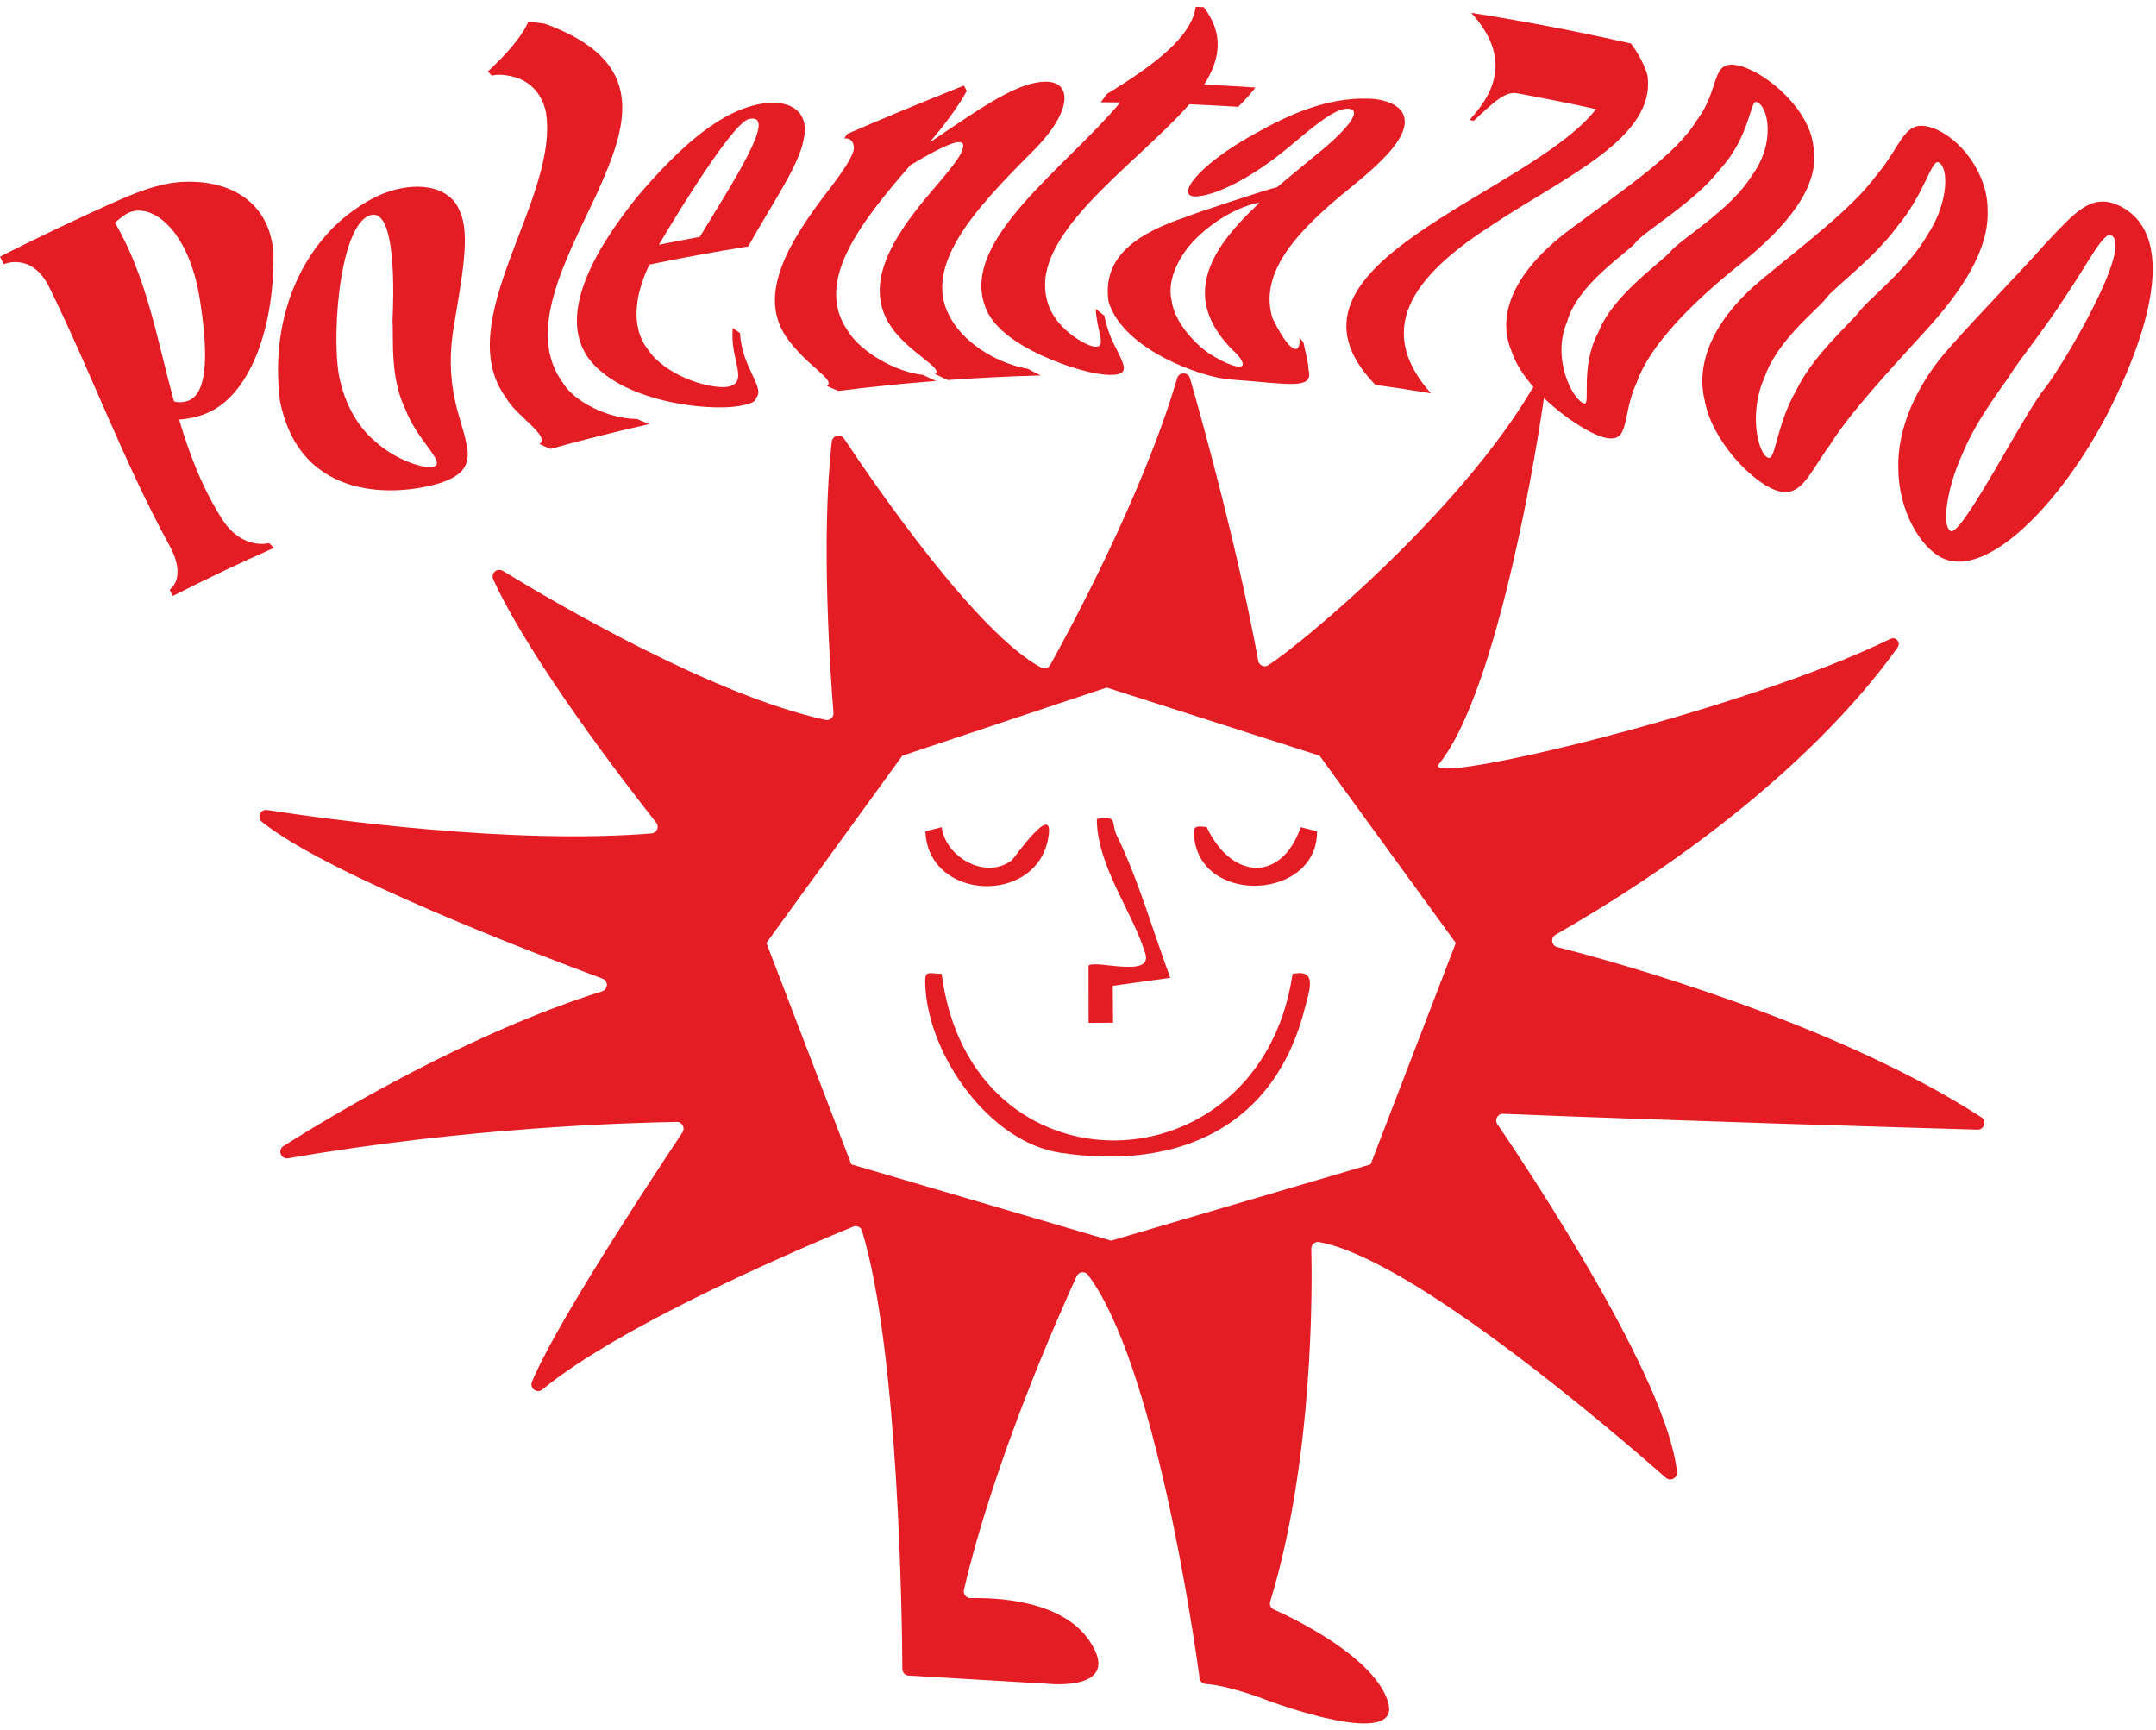 <svg width="157" height="126" viewBox="0 0 157 126" fill="none" xmlns="http://www.w3.org/2000/svg">
<path d="M19.588 39.553C19.624 39.534 17.708 40.114 16.223 37.877C14.768 35.622 13.806 33.133 13.045 30.555C13.941 30.481 14.616 30.289 15.184 30.034C18.058 28.749 19.952 24.24 19.914 18.567C19.735 14.705 16.677 12.925 12.867 13.277C11.584 13.419 10.224 13.885 8.736 14.541C6.12 15.687 2.512 17.403 0 18.693C0.093 18.876 0.185 19.057 0.278 19.24C0.264 19.24 2.284 18.341 3.558 20.856C6.607 27.052 8.986 33.578 12.297 39.645C13.684 42.096 12.366 42.93 12.354 42.939C12.432 43.092 12.508 43.244 12.586 43.396C15.015 42.157 17.468 40.993 19.947 39.897C19.826 39.783 19.707 39.667 19.59 39.55L19.588 39.553ZM12.663 29.21C11.448 24.775 10.688 20.145 8.368 16.217C8.779 15.863 9.091 15.613 9.378 15.487C11.063 14.746 13.761 16.725 14.557 21.828C15.07 25.113 15.26 28.48 13.789 29.146C13.48 29.283 12.948 29.359 12.663 29.21Z" fill="#E41C24"/>
<path d="M32.115 35.151C33.829 34.572 34.325 33.737 33.938 32.195C33.653 30.624 32.415 28.369 32.964 24.283C33.639 20.165 34.292 17.056 33.463 15.338C32.757 13.586 30.535 13.242 28.401 13.921C27.602 14.175 26.732 14.62 25.872 15.233C22.462 17.555 19.576 22.517 20.382 29.158C21.839 36.66 29.04 36.133 32.115 35.151ZM26.963 15.675C28.27 15.25 28.814 18.185 28.584 23.33C28.667 24.488 28.384 27.506 29.499 29.747C30.354 32.074 32.503 33.666 31.595 33.975C30.92 34.201 28.769 33.469 27.352 32.171C25.831 30.912 25.073 29.053 24.807 27.869C24.078 25.457 24.574 16.45 26.96 15.673L26.963 15.675Z" fill="#E41C24"/>
<path d="M37.748 5.701C38.568 6.024 39.478 6.753 39.761 8.21C40.73 14.511 32.731 23.411 36.861 28.982C37.517 30.225 40.158 31.815 39.278 32.33C39.535 32.454 39.801 32.573 40.082 32.689C42.468 32.026 44.866 31.425 47.276 30.883C46.964 30.762 46.667 30.636 46.382 30.51C44.157 30.493 41.79 29.158 41.058 27.977C38.228 24.245 41.139 19.043 43.461 14.107C45.686 9.168 47.325 4.496 39.659 1.72C39.271 1.67 38.877 1.622 38.473 1.577C38.014 2.651 36.959 3.868 35.519 5.211C35.621 5.308 35.721 5.406 35.813 5.506C36.258 5.389 36.947 5.427 37.748 5.703V5.701Z" fill="#E41C24"/>
<path d="M42.826 26.049C45.146 29.231 51.392 29.958 53.785 29.575C54.372 29.471 55.085 29.297 55.044 28.995C55.781 28.249 54.004 26.783 53.892 24.261C53.709 24.138 53.531 24.012 53.362 23.886C53.108 26.217 54.669 27.912 52.896 28.178C51.427 28.309 48.373 27.261 47.192 25.464C45.797 23.708 46.363 21.131 47.294 19.266C49.671 18.771 52.069 18.332 54.486 17.944C56.195 14.869 58.193 12.05 58.521 10.154C58.968 8.245 57.682 7.233 55.596 7.532C52.594 7.965 49.619 10.56 46.439 14.284C43.492 17.951 40.538 22.773 42.824 26.051L42.826 26.049ZM54.517 8.671C56.713 8.143 53.485 13.086 50.961 17.248C49.963 17.429 48.97 17.619 47.979 17.821C49.364 15.477 53.343 8.982 54.519 8.673L54.517 8.671Z" fill="#E41C24"/>
<path d="M57.19 24.459C58.806 26.75 60.853 27.62 60.225 28.112C60.489 28.231 60.765 28.352 61.052 28.468C63.417 28.169 65.787 27.927 68.161 27.741C67.835 27.596 67.524 27.451 67.227 27.304C65.261 27.104 62.64 25.645 61.682 24.01C59.296 20.459 62.709 16.153 66.283 12.034C68.052 10.967 69.264 10.38 69.779 10.349C70.224 10.325 70.238 10.63 69.955 11.209C69.641 11.792 68.888 12.707 67.852 13.912C64.917 17.324 62.844 20.77 64.872 23.765C66.112 25.64 68.807 26.864 68.078 27.233C68.375 27.38 68.686 27.527 69.012 27.674C71.265 27.513 73.522 27.401 75.78 27.342C75.455 27.18 75.143 27.019 74.849 26.857C72.831 26.51 70.464 25.212 69.328 23.344C66.93 19.556 70.999 15.252 75.025 11.193C78.036 8.308 78.223 5.914 76.096 5.948C74.145 5.998 71.797 7.583 67.688 10.385C68.753 9.111 69.729 7.856 70.4 6.625C70.335 6.492 70.266 6.359 70.193 6.228C67.476 7.319 64.601 8.488 61.706 9.748C61.63 9.86 61.554 9.969 61.475 10.081C61.889 10.035 62.146 10.266 62.179 10.725C62.222 11.186 61.544 12.279 60.361 13.812C57.471 17.555 55.177 21.353 57.195 24.454L57.19 24.459Z" fill="#E41C24"/>
<path d="M71.74 22.335C72.265 23.792 73.841 24.939 75.804 25.862C77.819 26.781 79.721 27.29 80.814 27.299C82.335 27.316 81.919 26.648 81.113 25.051C80.728 24.331 80.384 23 80.434 23C80.208 22.829 79.992 22.658 79.787 22.487C79.835 23.304 80.013 23.972 80.127 24.483C80.215 24.994 80.179 25.248 79.804 25.248C79.476 25.248 78.872 24.994 78.171 24.488C77.472 23.984 76.662 23.178 76.334 22.164C74.647 17.277 82.478 12.251 86.613 7.593C87.801 7.643 88.987 7.704 90.168 7.778C90.634 7.312 91.057 6.846 91.421 6.376C90.183 6.29 88.94 6.217 87.689 6.157C88.847 4.337 89.158 2.473 87.654 0.522C87.461 0.513 87.266 0.506 87.074 0.496C86.779 2.654 84.129 4.693 80.612 6.837C80.467 7.041 80.312 7.243 80.153 7.448C80.629 7.448 81.104 7.452 81.577 7.457C77.587 12.239 69.908 17.496 71.743 22.33L71.74 22.335Z" fill="#E41C24"/>
<path d="M87.316 14.283C88.685 14.14 91.157 12.952 93.838 10.723C95.58 9.28 97.236 7.806 98.227 7.918C99.418 8.054 97.533 9.943 95.737 11.36C94.831 12.111 93.897 12.864 93.006 13.629C92.374 13.753 86.753 15.609 86.287 15.825C83.079 16.916 80.206 18.553 80.728 21.983C81.812 25.486 87.471 27.451 89.496 27.627C93.785 27.927 95.665 28.44 95.29 26.945C95.273 26.377 95.069 25.688 94.917 24.951C94.81 24.821 94.71 24.692 94.615 24.562C94.765 25.505 94.213 26.313 92.675 23.2C91.575 19.742 94.71 16.602 98.365 13.648C99.867 12.431 100.941 11.44 101.597 10.547C103.109 8.481 101.963 7.441 100.105 7.21C97.809 7.036 95.209 7.578 91.592 9.622C86.941 12.127 85.408 14.573 87.316 14.285V14.283ZM91.627 14.855C87.934 18.294 85.862 21.878 90.106 25.823C91.14 27.029 90.002 26.936 88.231 25.857C87.304 25.313 85.536 23.611 85.318 21.89C84.911 20.16 86.128 18.401 86.874 17.591C88.341 16.07 90.147 15.05 91.694 14.756C91.673 14.789 91.649 14.82 91.627 14.853V14.855Z" fill="#E41C24"/>
<path d="M107.33 8.787C108.842 7.38 109.607 6.634 110.493 6.796C112.421 7.147 114.334 7.535 116.226 7.948C111.28 14.265 91.644 19.223 100.153 28.024C101.503 28.211 102.85 28.418 104.198 28.644C99.758 23.648 103.485 19.686 108.763 16.316C113.942 12.868 120.675 10.009 119.959 5.443C119.741 4.726 119.356 3.968 118.769 3.171C114.938 2.299 111.057 1.551 107.133 0.933C109.897 3.991 109.093 6.48 107.009 8.737C107.116 8.754 107.223 8.773 107.33 8.79V8.787Z" fill="#E41C24"/>
<path d="M124.125 29.11C124.643 32.114 127.602 35.073 129.261 35.682C131.138 36.357 131.64 34.629 133.306 32.321C134.81 29.956 137.522 27.047 140.222 24.081C142.931 21.12 144.849 18.14 144.737 15.335C144.766 12.586 142.703 10.038 140.773 9.332C138.618 8.546 138.551 10.554 136.624 12.785C134.943 15.105 131.476 17.712 128.377 20.281C125.23 22.836 123.393 26.035 124.125 29.11ZM132.919 21.786C133.444 21.018 136.443 18.851 138.164 16.486C140.096 14.195 140.652 11.635 141.144 11.818C141.933 12.115 141.914 14.782 140.338 17.142C138.946 19.568 136.101 21.752 135.407 22.672C134.706 23.582 132.02 25.883 130.806 28.421C129.37 30.881 129.301 33.524 128.769 33.338C128.008 33.072 127.317 30.08 128.496 27.473C129.418 24.778 132.36 22.532 132.921 21.783L132.919 21.786Z" fill="#E41C24"/>
<path d="M154.28 14.962C152.238 14.016 151.026 15.57 149.004 17.678C147.093 19.839 144.391 22.586 142.014 25.255C139.614 27.915 138.121 31.173 138.238 34.182C138.262 37.15 139.825 39.886 141.482 40.656C144.671 42.124 150.014 36.782 153.481 30.103C156.892 23.413 158.375 16.887 154.28 14.96V14.962ZM148.883 28.307C147.426 30.051 142.875 39.047 142.057 38.671C141.392 38.367 141.722 35.643 142.901 33.053C143.987 30.419 145.986 27.955 146.454 27.185C146.908 26.408 148.887 23.965 150.42 21.567C152.032 19.207 153.163 16.868 153.733 17.134C155.376 17.911 150.275 26.531 148.883 28.307Z" fill="#E41C24"/>
<path d="M144.274 81.353C133.591 74.451 117.797 70.09 113.39 68.959C112.965 68.85 112.896 68.282 113.279 68.063C128.346 59.438 135.512 50.923 138.188 47.139C138.44 46.785 138.05 46.329 137.66 46.521C126.939 51.781 103.366 57.364 104.773 55.645C108.642 50.925 111.515 35.361 112.43 28.984C113.961 30.46 115.788 31.575 116.77 31.846C118.788 32.376 118.029 30.313 119.213 27.789C120.133 25.196 123.068 22.166 126.623 19.312C130.179 16.462 132.536 13.575 132.059 10.734C131.816 7.966 128.641 5.321 126.74 4.81C124.491 4.196 125.361 6.409 123.553 8.769C122.103 11.224 118.091 13.902 114.5 16.576C110.84 19.236 108.792 22.506 110.058 25.543C110.353 26.458 110.947 27.364 111.674 28.193C111.636 28.226 111.603 28.267 111.572 28.317C106.341 37.181 95.088 46.671 92.357 48.439C92.067 48.627 91.687 48.461 91.625 48.121C90.157 40.086 87.695 31.166 86.656 27.547C86.52 27.076 85.857 27.074 85.719 27.547C83.207 36.131 77.672 46.279 76.479 48.418C76.349 48.653 76.049 48.739 75.811 48.61C71.103 46.067 63.772 35.411 61.466 31.943C61.214 31.563 60.625 31.703 60.573 32.157C59.762 39.187 60.482 49.281 60.694 51.904C60.72 52.228 60.43 52.489 60.114 52.42C51.941 50.654 40.436 43.905 36.617 41.569C36.205 41.317 35.718 41.752 35.918 42.189C38.67 48.192 45.74 57.316 47.786 59.902C48.026 60.206 47.834 60.657 47.449 60.688C37.284 61.52 23.883 59.666 19.457 58.984C18.963 58.908 18.687 59.536 19.077 59.849C23.852 63.688 39.178 69.525 43.872 71.262C44.307 71.424 44.295 72.046 43.853 72.186C34.321 75.181 24.731 80.873 20.643 83.454C20.189 83.741 20.463 84.44 20.993 84.347C33.9 82.092 45.923 81.75 49.284 81.698C49.678 81.69 49.914 82.135 49.695 82.463C42.197 93.749 39.594 98.564 38.739 100.62C38.544 101.088 39.109 101.507 39.499 101.183C45.393 96.302 59.351 90.46 62.127 89.324C62.388 89.217 62.688 89.353 62.771 89.624C65.466 98.434 65.692 118.278 65.711 121.532C65.711 121.791 65.915 122 66.172 122.014L76.251 122.606C76.251 122.606 81.831 123.226 79.35 119.507C77.335 116.482 72.448 116.327 70.692 116.375C70.369 116.384 70.122 116.089 70.193 115.776C72.401 106.305 77.123 95.712 78.404 92.927C78.559 92.592 79.01 92.547 79.231 92.839C84.087 99.325 86.944 119.165 87.357 122.212C87.388 122.433 87.561 122.604 87.785 122.62C89.657 122.761 92.372 123.847 92.372 123.847C92.372 123.847 102.292 127.566 101.051 123.847C99.979 120.633 94.287 117.884 92.752 117.195C92.531 117.095 92.426 116.852 92.498 116.622C95.661 106.274 95.556 93.721 95.49 90.933C95.483 90.626 95.756 90.391 96.06 90.446C102.876 91.674 117.644 104.385 121.302 107.607C121.632 107.9 122.16 107.641 122.117 107.201C121.433 100.449 111.496 85.474 109.041 81.862C108.815 81.531 109.063 81.089 109.462 81.106C121.808 81.61 138.654 82.104 143.996 82.258C144.493 82.273 144.695 81.624 144.277 81.353H144.274ZM114.106 23.466C114.847 20.707 118.495 18.42 119.111 17.662C119.679 16.873 123.446 14.71 125.269 12.305C127.41 9.981 127.457 7.298 127.89 7.421C128.786 7.678 129.33 10.444 127.555 12.805C126.074 15.245 122.431 17.382 121.64 18.318C120.822 19.231 117.431 21.531 116.406 24.167C115.03 26.708 115.853 29.503 115.368 29.384C114.536 29.174 112.974 26.125 114.101 23.466H114.106ZM99.813 84.787L80.912 90.344L61.992 84.787L55.81 68.667L65.711 55.027L80.591 50.067L96.091 55.027L106.011 68.667L99.81 84.787H99.813Z" fill="#E41C24"/>
<path d="M94.126 70.919C91.775 86.79 70.702 87.387 68.572 70.919C67.498 70.867 67.327 70.627 67.382 71.808C67.619 76.856 72.03 83.171 77.23 83.945C85.812 85.222 92.864 82.096 95.043 73.329C95.333 72.165 95.977 70.51 94.126 70.922V70.919Z" fill="#E41C24"/>
<path d="M81.054 74.475L81.033 71.784L85.221 71.204C83.973 67.861 82.884 64.006 81.318 60.826C80.9 59.977 81.454 59.333 79.868 59.635C79.89 63.091 82.518 66.461 83.407 69.458C83.939 71.257 79.728 69.857 79.267 70.318L79.272 74.482L81.052 74.472L81.054 74.475Z" fill="#E41C24"/>
<path d="M87.875 60.232C86.953 60.092 86.858 60.203 86.981 61.123C87.635 65.947 95.955 65.477 95.906 60.533L94.722 60.234C93.289 64.317 89.662 64.037 87.875 60.234V60.232Z" fill="#E41C24"/>
<path d="M76.313 61.126C76.919 58.055 73.841 62.521 73.672 62.649C71.783 64.082 68.865 62.437 68.572 60.234L67.389 60.534C67.56 65.553 75.362 65.948 76.313 61.126Z" fill="#E41C24"/>
</svg>
